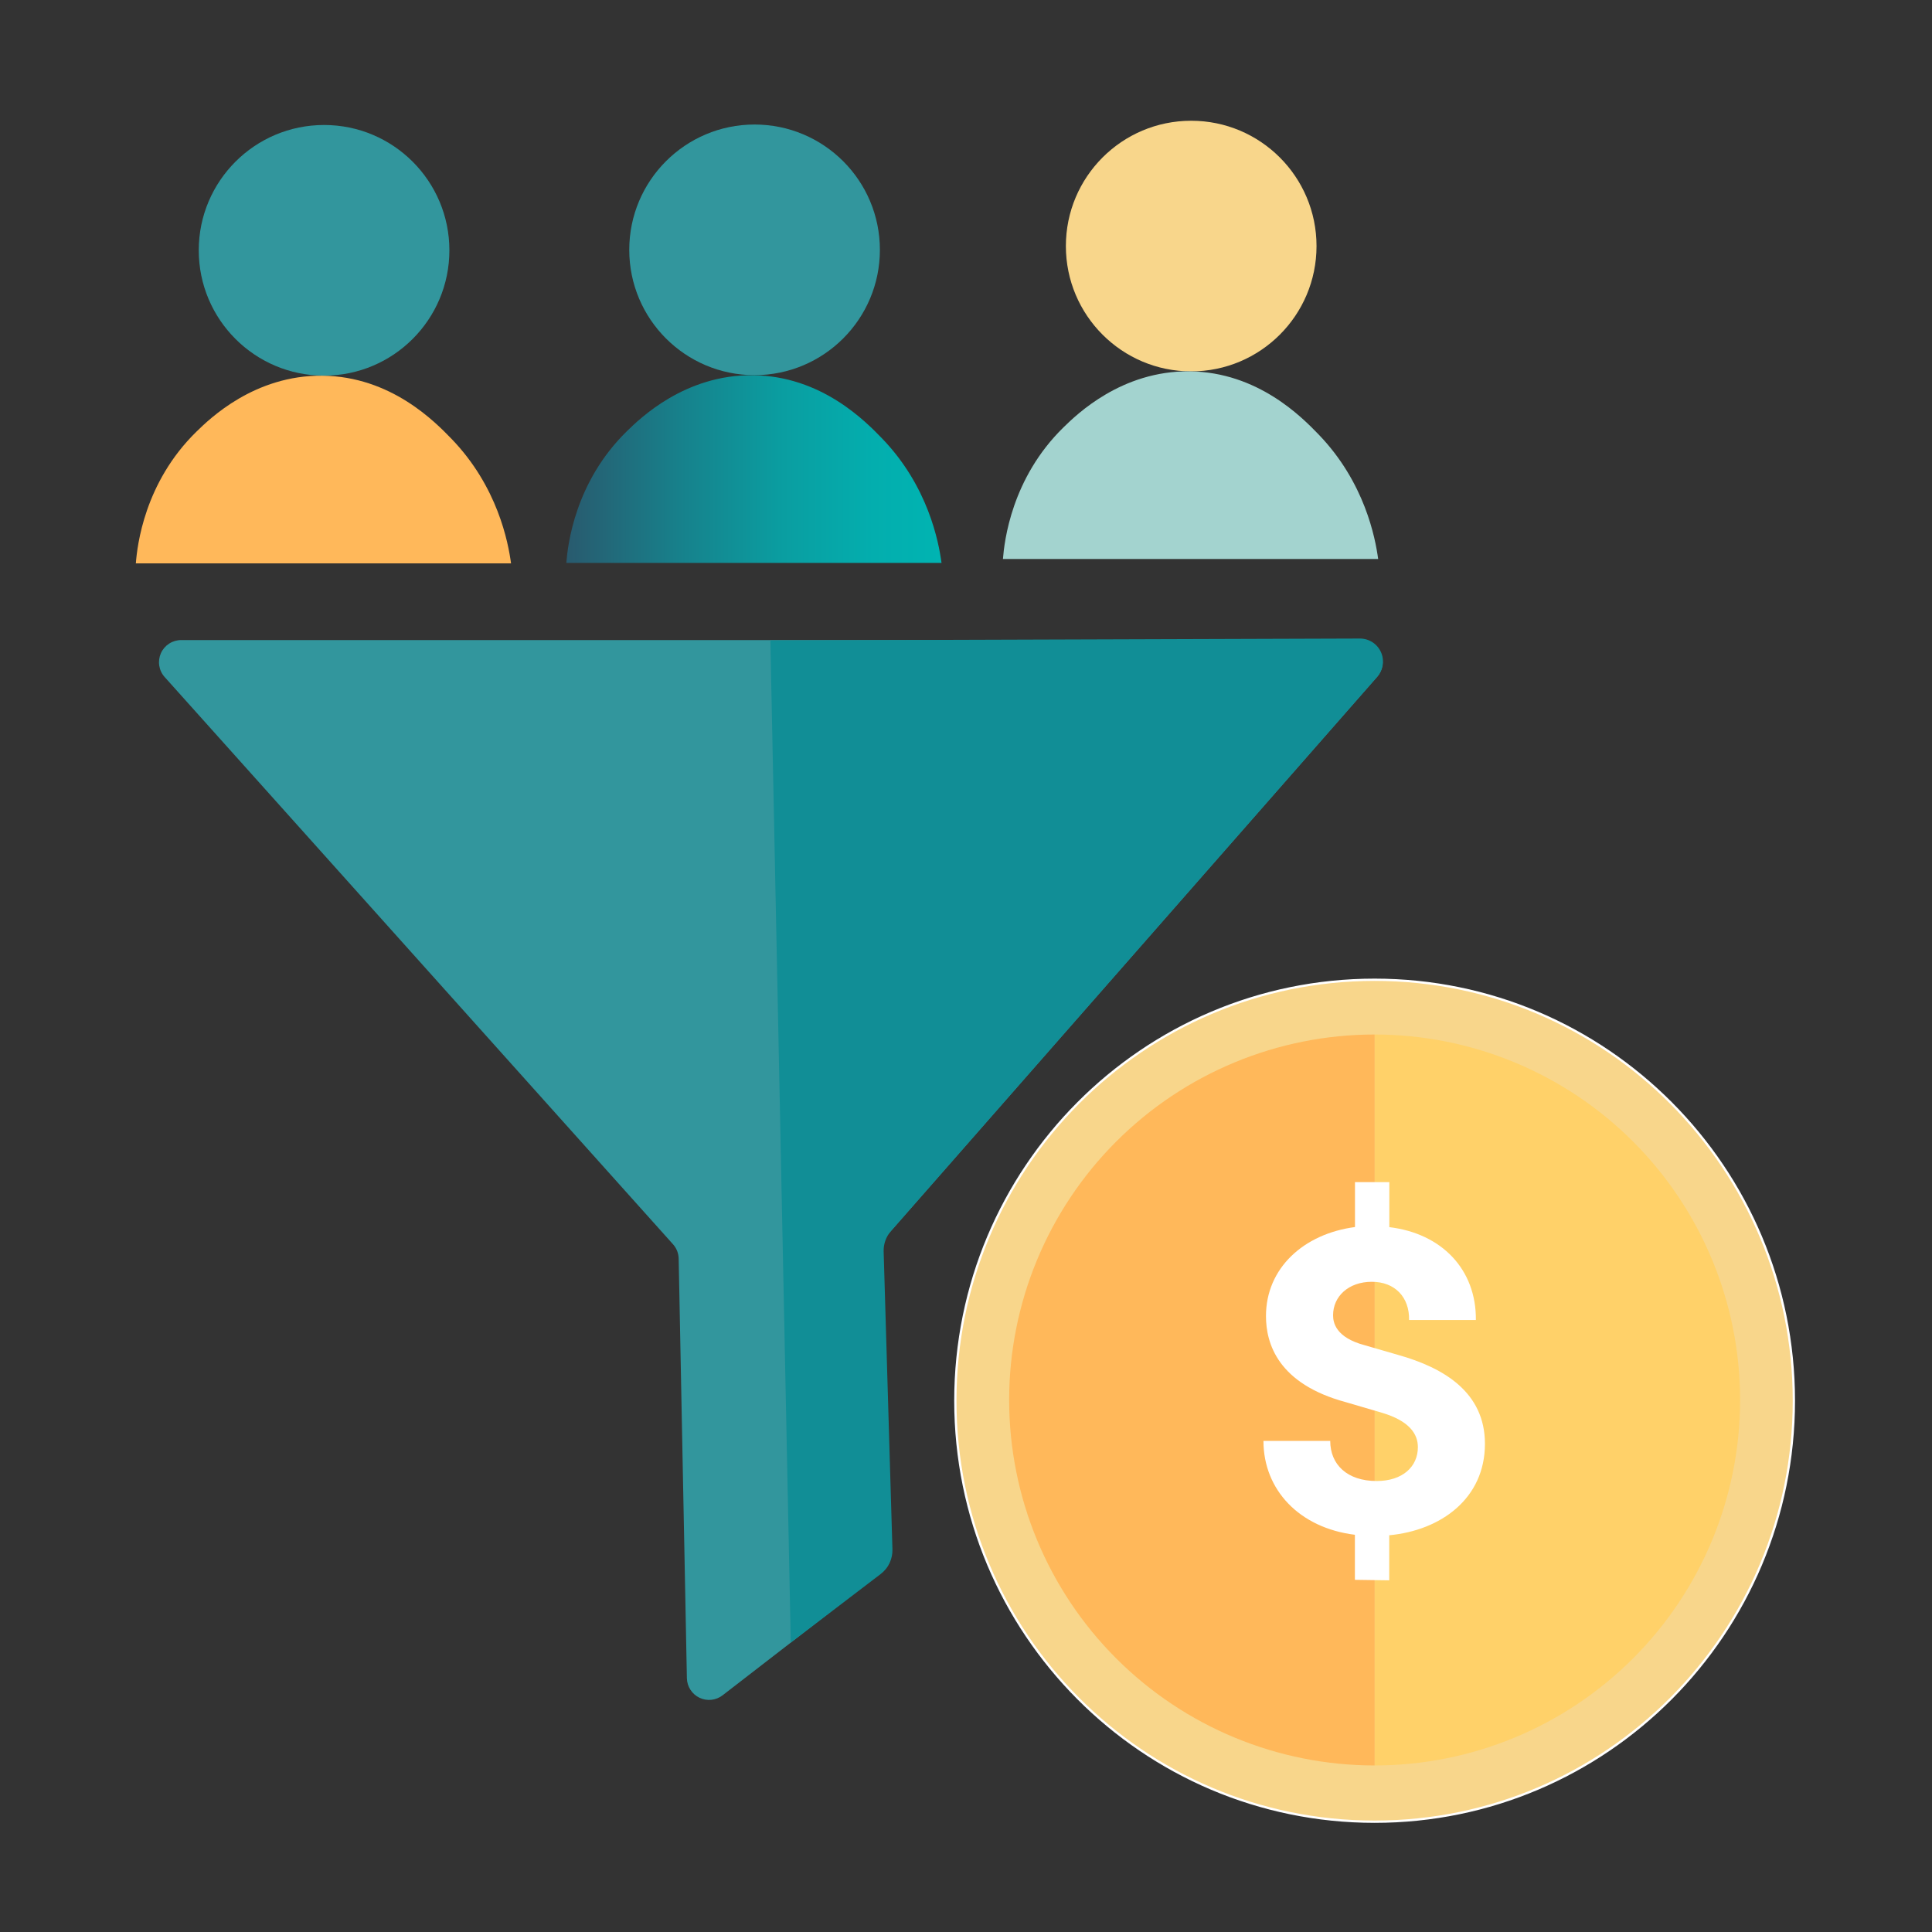 <svg xmlns="http://www.w3.org/2000/svg" width="128" height="128" viewBox="0 0 128 128" fill="none"><rect x="0" y="0" width="128" height="128" fill="#333333" stroke="none"/><path d="M12.008 42.406H90.135C90.418 42.406 90.694 42.487 90.932 42.64C91.169 42.793 91.357 43.011 91.474 43.269C91.591 43.526 91.63 43.812 91.589 44.091C91.547 44.37 91.426 44.632 91.239 44.844L58.819 81.795C58.574 82.074 58.444 82.435 58.455 82.806C58.646 89.515 58.837 96.224 59.03 102.935C59.036 103.166 58.988 103.396 58.889 103.605C58.79 103.815 58.643 103.998 58.459 104.139L47.875 112.317C47.66 112.484 47.402 112.587 47.132 112.616C46.861 112.645 46.588 112.598 46.342 112.48C46.097 112.363 45.889 112.179 45.742 111.95C45.594 111.722 45.514 111.456 45.508 111.184C45.326 101.918 45.145 92.653 44.964 83.388C44.957 83.036 44.824 82.698 44.589 82.436L10.911 44.858C10.72 44.647 10.595 44.384 10.551 44.103C10.507 43.822 10.545 43.535 10.661 43.275C10.777 43.015 10.966 42.795 11.206 42.641C11.444 42.487 11.723 42.405 12.008 42.406V42.406Z" fill="#32969D"></path><path d="M21.471 24.887C26.056 24.887 29.773 21.169 29.773 16.584C29.773 11.998 26.056 8.281 21.471 8.281C16.885 8.281 13.168 11.998 13.168 16.584C13.168 21.169 16.885 24.887 21.471 24.887Z" fill="#32969D"></path><path d="M33.858 37.325H9C9.091 36.155 9.563 31.971 13.014 28.599C13.882 27.751 16.854 24.847 21.358 24.891C25.909 24.937 28.84 27.966 29.909 29.069C32.978 32.243 33.67 35.938 33.858 37.325Z" fill="#FFB85A"></path><path d="M49.992 24.855C54.578 24.855 58.295 21.138 58.295 16.553C58.295 11.967 54.578 8.25 49.992 8.25C45.407 8.25 41.69 11.967 41.69 16.553C41.69 21.138 45.407 24.855 49.992 24.855Z" fill="#32969D"></path><path d="M62.379 37.294H37.52C37.612 36.124 38.082 31.938 41.535 28.566C42.403 27.72 45.375 24.814 49.879 24.86C54.43 24.905 57.361 27.933 58.43 29.038C61.498 32.21 62.191 35.906 62.379 37.294Z" fill="url(#paint0_linear_1770_74155)"></path><path d="M78.92 24.605C83.505 24.605 87.223 20.888 87.223 16.303C87.223 11.717 83.505 8 78.92 8C74.334 8 70.617 11.717 70.617 16.303C70.617 20.888 74.334 24.605 78.92 24.605Z" fill="#F8D68B"></path><path d="M91.307 37.036H66.447C66.54 35.866 67.01 31.682 70.463 28.31C71.331 27.462 74.302 24.558 78.807 24.602C83.358 24.648 86.289 27.677 87.358 28.78C90.426 31.958 91.119 35.654 91.307 37.036Z" fill="#A3D3CF"></path><path d="M51.039 42.431L52.391 108.824L58.344 104.285C58.595 104.093 58.797 103.845 58.933 103.56C59.069 103.274 59.136 102.961 59.126 102.645L58.544 82.913C58.53 82.412 58.706 81.924 59.037 81.547L91.247 44.835C91.44 44.614 91.566 44.343 91.609 44.052C91.652 43.762 91.61 43.465 91.489 43.198C91.367 42.931 91.171 42.704 90.924 42.546C90.676 42.387 90.389 42.304 90.095 42.305L51.039 42.431Z" fill="#118E96"></path><path d="M91.072 120.688C106.413 120.688 118.849 108.201 118.849 92.797C118.849 77.393 106.413 64.906 91.072 64.906C75.731 64.906 63.295 77.393 63.295 92.797C63.295 108.201 75.731 120.688 91.072 120.688Z" fill="#F8D68B"></path><path fill-rule="evenodd" clip-rule="evenodd" d="M91.072 64.988C75.773 64.988 63.37 77.441 63.37 92.802C63.37 108.165 75.773 120.617 91.072 120.617C106.37 120.617 118.773 108.165 118.773 92.802C118.773 77.441 106.37 64.988 91.072 64.988ZM63.219 92.802C63.219 77.357 75.689 64.836 91.072 64.836C106.455 64.836 118.924 77.357 118.924 92.802C118.924 108.248 106.455 120.769 91.072 120.769C75.689 120.769 63.219 108.248 63.219 92.802Z" fill="white"></path><path d="M115.286 92.752C115.286 99.174 112.735 105.333 108.194 109.874C103.653 114.415 97.494 116.966 91.072 116.966V68.539C97.494 68.539 103.653 71.09 108.194 75.631C112.735 80.172 115.286 86.331 115.286 92.752" fill="#FFD169"></path><path d="M66.859 92.752C66.859 86.331 69.41 80.172 73.951 75.631C78.492 71.09 84.651 68.539 91.073 68.539V116.966C84.651 116.966 78.492 114.415 73.951 109.874C69.41 105.333 66.859 99.174 66.859 92.752" fill="#FFB85A"></path><path d="M92.04 101.715V104.7L89.765 104.667V101.683C86.08 101.228 83.707 98.703 83.707 95.463H88.131C88.131 97.031 89.253 98.121 91.207 98.121C92.937 98.121 93.938 97.162 93.938 95.877C93.938 95.014 93.392 94.148 91.565 93.601L89.162 92.896C84.673 91.682 83.874 89.019 83.874 87.192C83.874 84.018 86.373 81.743 89.771 81.295V78.32H92.046V81.301C95.505 81.717 97.811 84.09 97.781 87.454H93.355C93.386 85.948 92.422 84.922 90.886 84.922C89.349 84.922 88.32 85.886 88.32 87.136C88.32 87.615 88.483 88.607 90.406 89.122L92.617 89.763C95.693 90.626 98.381 92.262 98.381 95.657C98.381 99.28 95.464 101.396 92.036 101.715" fill="white"></path><defs><linearGradient id="paint0_linear_1770_74155" x1="37.52" y1="31.077" x2="62.379" y2="31.077" gradientUnits="userSpaceOnUse"><stop stop-color="#295A6E"></stop><stop offset="0.03" stop-color="#275E71"></stop><stop offset="0.32" stop-color="#16838D"></stop><stop offset="0.58" stop-color="#0A9EA1"></stop><stop offset="0.82" stop-color="#03AEAE"></stop><stop offset="1" stop-color="#00B4B2"></stop></linearGradient></defs></svg>